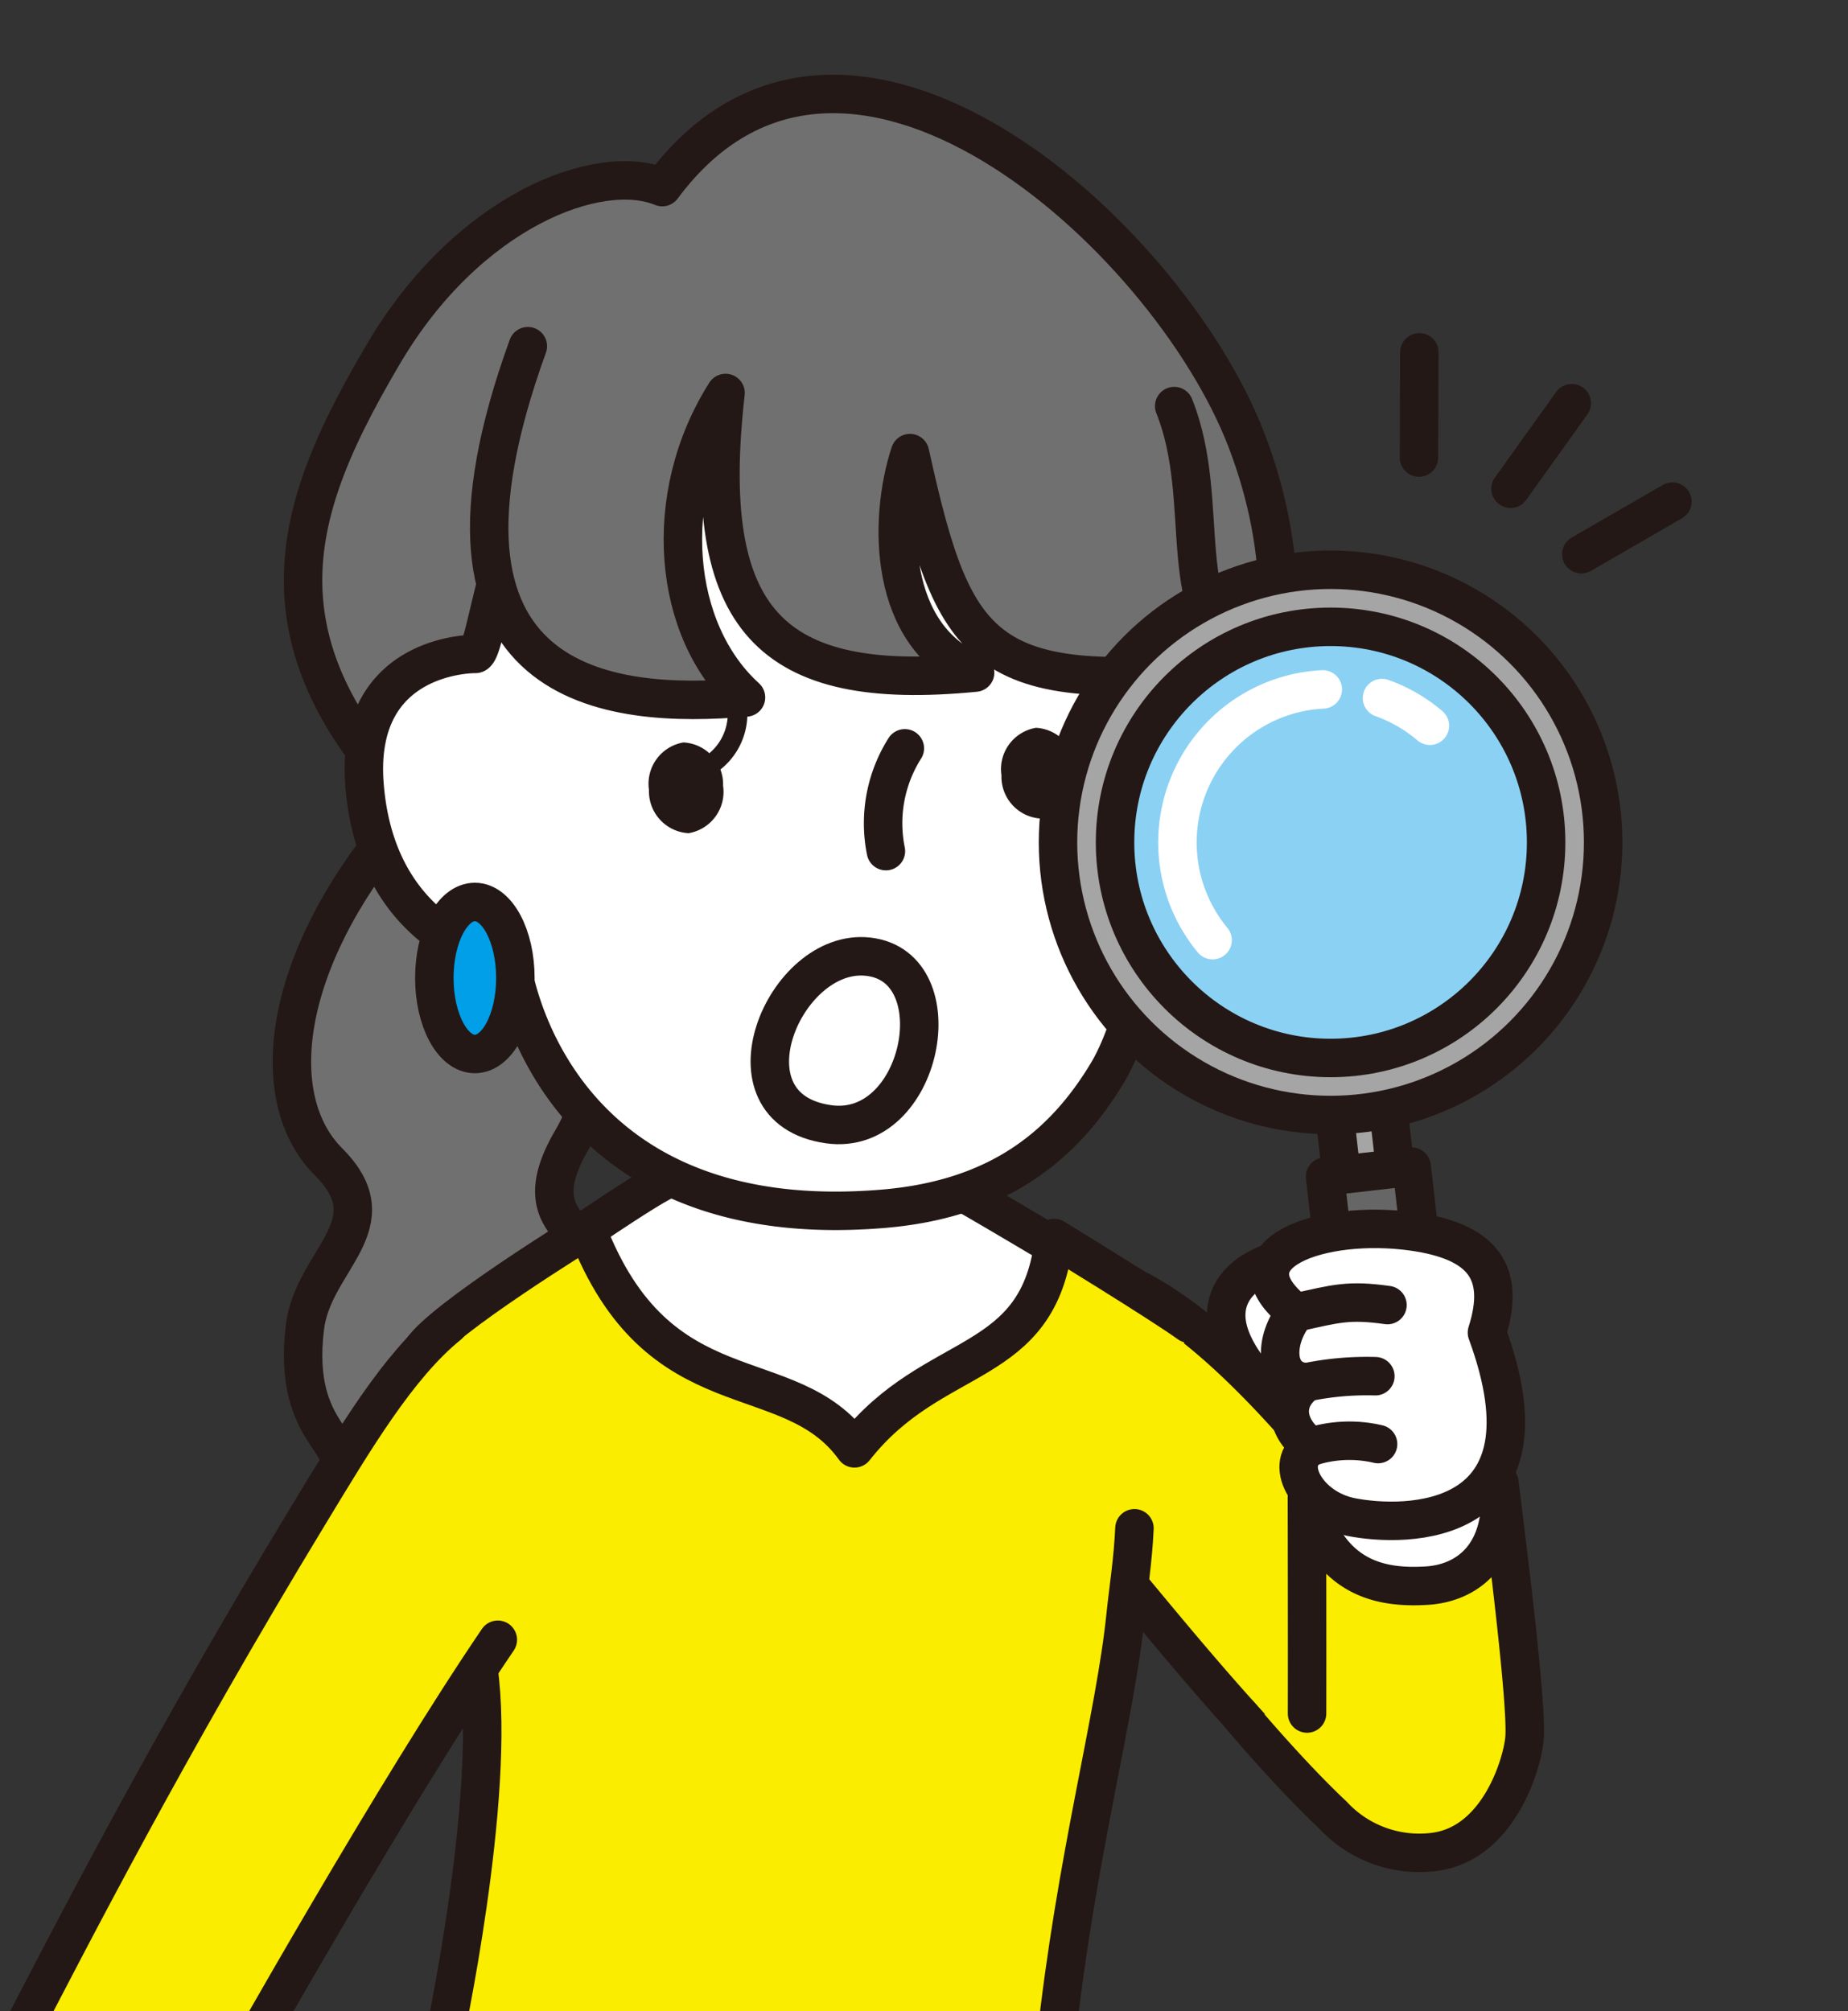 <svg xmlns="http://www.w3.org/2000/svg" xmlns:xlink="http://www.w3.org/1999/xlink" width="112" height="121.863" viewBox="0 0 112 121.863"><rect x="0" y="0" width="112" height="121.863" fill="#333333" stroke="none"/><defs><clipPath id="a"><rect width="112" height="121.863" transform="translate(3210.474 -516.13)" fill="none"/></clipPath></defs><g transform="translate(-3210.474 516.13)"><g clip-path="url(#a)"><path d="M3234.485-466.109c-6.975,8.335-7.916,16.56-4.1,20.38s-.934,5.919-1.432,10.029c-.819,6.753,3.3,6.9,1.885,9.329-1.971,3.379-1.814,6.106,4.735,9.926-3-4.912,3.957-14.739,8.869-20.2s-3.126-3.907.694-10.413c3.126-5.314-.963-8.627-.417-14.9S3239.108-471.634,3234.485-466.109Z" fill="#717071" stroke="#231815" stroke-linecap="round" stroke-linejoin="round" stroke-width="2.331"/><path d="M3233.717-494.691c-6.36,10.8-9.327,20.214,9.29,33.819,14.084,10.292,22.085,17.242,35.489,2.946,6.051-6.453,12.846-17.692,7.509-31.566-4.776-12.415-24.386-30.141-35.395-15.3C3246.758-506.382,3238.825-503.361,3233.717-494.691Z" fill="#717071" stroke="#231815" stroke-linecap="round" stroke-linejoin="round" stroke-width="2.331"/><path d="M3272.858-427.083c5.1,5.337,11.927,15.02,19.865,22.006,2.18,1.919,11.494,1.712,7.619-9.525a12.5,12.5,0,0,0-2.847-4.763c-4.053-4.753-11.746-16.021-19.165-19.148" fill="#faed00" stroke="#231815" stroke-linecap="round" stroke-linejoin="round" stroke-width="2.331"/><path d="M3301.139-409.353c2.488-1.722,1.294-7.928-.1-18.167-.923-6.793-.756-7.407-1.748-10.881-4.122.618-9.866.594-10.254,1.147.411,3.5,1.248,18.349,1.654,21.176C3291.117-413.121,3296.21-405.942,3301.139-409.353Z" fill="#fff" stroke="#231815" stroke-linecap="round" stroke-linejoin="round" stroke-width="2.331"/><path d="M3289.689-412.3c.012-3.969-.008-13.048-.008-13.048,1.3,4.969,4.565,5.462,7.267,5.3,2.665-.167,4.83-2.12,4.4-6.226.434,3.559,1.689,13.365,1.52,15.468-.12,1.5-1.556,6.45-5.539,6.9a7.131,7.131,0,0,1-6.063-2.23c-2.7-2.539-5.677-6.1-5.677-6.1" fill="#faed00" stroke="#231815" stroke-linecap="round" stroke-linejoin="round" stroke-width="2.331"/><path d="M3266.59-445.042" fill="none" stroke="#231815" stroke-linecap="round" stroke-linejoin="round" stroke-width="2.331"/><path d="M3278.337-438.252c-2.09-1.244-10.266-6.169-11.34-6.619h.043a21.226,21.226,0,0,1-.608-9.831l-15.541,5.542a33.557,33.557,0,0,1,.034,4.514h-.065c-1.671.7-11.282,7.492-11.282,7.492C3239.54-406.7,3276.6-395.749,3278.337-438.252Z" fill="#fff" stroke="#231815" stroke-linecap="round" stroke-linejoin="round" stroke-width="2.331"/><path d="M3282.541-435.921c-1.749-1.263-8.179-5.193-8.179-5.193-.885,8.129-7.264,6.588-12.1,12.747-3.959-5.5-11.877-1.979-16.209-13.248,0,0-8.856,5.44-10.043,7.346-1.818,2.912.095,4.135-1.409,7-1.319,2.518,4.141,7.161,4.87,12.264,1.107,7.755-2.149,22.727-2.149,22.727h37.132c1.225-11.33,3.6-19.713,4.241-25.995.159-1.545.446-3.293.534-5.251" fill="#faed00" stroke="#231815" stroke-linecap="round" stroke-linejoin="round" stroke-width="2.331"/><path d="M3239.792-416.062c-5.986,8.979-11.875,18.806-14.964,24.3l-13.261-.653c3.733-7.17,8.775-15.909,17.31-29.979,2.816-4.644,3.873-7.219,6.338-9.331" fill="#fff" stroke="#231815" stroke-linecap="round" stroke-linejoin="round" stroke-width="2.331"/><path d="M3240.645-416.77c-6.159,9.057-15.04,24.757-18.129,30.246l-11.306-5.443c3.734-7.172,9.391-18.233,17.926-32.3,2.816-4.642,5.444-9.091,8.53-11.589" fill="#faed00" stroke="#231815" stroke-linecap="round" stroke-linejoin="round" stroke-width="2.331"/><path d="M3239.293-476.507s-7.364-.119-6.727,7.939c.769,9.744,8.906,10.8,8.906,10.8s2.024,16.608,22.547,14.882c6.941-.585,10.9-3.791,13.568-8.231,2.331-3.875,3.68-12.981,3.463-19.913a68.881,68.881,0,0,0-1.273-10.91c-1.9-7.6-5.061-11.961-9.022-14.275-6.652-4.862-25.352-.542-29.633,13.371C3240.094-479.506,3239.723-476.689,3239.293-476.507Z" fill="#fff" stroke="#231815" stroke-linecap="round" stroke-linejoin="round" stroke-width="2.331"/><path d="M3260.69-448.007c-6.783-.955-2.679-10.738,2.411-10.152C3268.414-457.546,3266.382-447.2,3260.69-448.007Z" fill="none" stroke="#231815" stroke-linecap="round" stroke-linejoin="round" stroke-width="2.331"/><path d="M3265.312-470.785a8.489,8.489,0,0,0-1.147,6.229" fill="none" stroke="#231815" stroke-linecap="round" stroke-linejoin="round" stroke-width="2.331"/><path d="M3249.806-468.267a2.541,2.541,0,0,0,2.4,2.624,2.539,2.539,0,0,0,2.091-2.875,2.54,2.54,0,0,0-2.4-2.624A2.539,2.539,0,0,0,3249.806-468.267Z" fill="#231815"/><path d="M3253.113-469.553a3.717,3.717,0,0,0,2.061-3.425" fill="none" stroke="#231815" stroke-linecap="round" stroke-linejoin="round" stroke-width="1.189"/><path d="M3271.168-469.153a2.54,2.54,0,0,0,2.4,2.624,2.539,2.539,0,0,0,2.092-2.875,2.538,2.538,0,0,0-2.4-2.624A2.539,2.539,0,0,0,3271.168-469.153Z" fill="#231815"/><path d="M3274.474-470.438a3.714,3.714,0,0,0,2.061-3.425" fill="none" stroke="#231815" stroke-linecap="round" stroke-linejoin="round" stroke-width="1.189"/><ellipse cx="2.456" cy="4.606" rx="2.456" ry="4.606" transform="translate(3236.797 -461.475)" fill="#009fe8" stroke="#231815" stroke-linecap="round" stroke-linejoin="round" stroke-width="2.331"/><path d="M3242.464-495.153c-7.6,20.97,5.035,21.989,13.222,21.285-4.462-4.047-5.439-12.06-1.423-18.085-1.095,13.146,2.88,17.794,15.309,16.583-5.284-2.179-5.275-9.27-3.948-13.294,2.735,12.354,4.4,14.916,20.745,12.9-5.011-2.845-2.344-9.792-4.731-15.751-3.366-8.416-14.2-16.122-24.657-11.958" fill="#717071"/><path d="M3242.464-495.153c-7.6,20.97,5.035,21.989,13.222,21.285-4.462-4.047-5.21-12.19-1.239-18.45-1.563,13.781,2.7,18.159,15.125,16.944-5.284-2.18-5.275-9.27-3.948-13.3,2.735,12.355,4.4,14.916,20.745,12.9-5.011-2.845-2.344-9.791-4.731-15.75" fill="none" stroke="#231815" stroke-linecap="round" stroke-linejoin="round" stroke-width="2.331"/><rect width="3.276" height="11.17" transform="translate(3291.326 -448.879) rotate(-6.547)" fill="#a5a5a6" stroke="#231815" stroke-linecap="round" stroke-linejoin="round" stroke-width="2.331"/><rect width="5.283" height="19.428" transform="translate(3290.781 -444.833) rotate(-6.547)" fill="#666" stroke="#231815" stroke-linecap="round" stroke-linejoin="round" stroke-width="2.331"/><circle cx="16.52" cy="16.52" r="16.52" transform="translate(3274.595 -481.606)" fill="#a5a5a6" stroke="#231815" stroke-linecap="round" stroke-linejoin="round" stroke-width="2.331"/><circle cx="13.063" cy="13.063" r="13.063" transform="translate(3278.052 -478.148)" fill="#8bd1f4" stroke="#231815" stroke-linecap="round" stroke-linejoin="round" stroke-width="2.331"/><path d="M3290.642-474.356a9.256,9.256,0,0,0-6.244,2.865,9.291,9.291,0,0,0-.434,12.329" fill="none" stroke="#fff" stroke-linecap="round" stroke-linejoin="round" stroke-width="0.344"/><path d="M3297.133-472.154a9.242,9.242,0,0,0-2.9-1.678" fill="none" stroke="#fff" stroke-linecap="round" stroke-linejoin="round" stroke-width="0.344"/><path d="M3290.642-474.356a9.256,9.256,0,0,0-6.244,2.865,9.291,9.291,0,0,0-.434,12.329" fill="none" stroke="#fff" stroke-linecap="round" stroke-linejoin="round" stroke-width="2.331"/><path d="M3297.133-472.154a9.242,9.242,0,0,0-2.9-1.678" fill="none" stroke="#fff" stroke-linecap="round" stroke-linejoin="round" stroke-width="2.331"/><line y1="6.377" x2="0.024" transform="translate(3296.471 -494.781)" fill="none" stroke="#231815" stroke-linecap="round" stroke-linejoin="round" stroke-width="2.331"/><line y1="5.184" x2="3.712" transform="translate(3302.021 -491.699)" fill="none" stroke="#231815" stroke-linecap="round" stroke-linejoin="round" stroke-width="2.331"/><line y1="3.189" x2="5.521" transform="translate(3306.311 -485.736)" fill="none" stroke="#231815" stroke-linecap="round" stroke-linejoin="round" stroke-width="2.331"/><path d="M3290.273-440.12c-3.343.048-7.215,2-4.648,6.2s5.861.752,5.861.752l-.377-6.959" fill="#fff" stroke="#231815" stroke-linecap="round" stroke-linejoin="round" stroke-width="2.331"/><path d="M3300.592-435.38c1.175-3.687-.288-5.54-4.508-6.129-5.523-.771-11.583,1.352-7.078,4.913-1.347,1.632-1.366,4.105.658,4.223-1.721,1.24-1.031,3.051.3,3.9-1.793.915-.309,3.724,2.38,4.265C3295.677-423.542,3304.954-423.511,3300.592-435.38Z" fill="#f2ccb8"/><path d="M3294.563-437.05c-2.357-.33-3.11-.093-5.557.454" fill="#f2ccb8"/><path d="M3293.829-432.739a17.951,17.951,0,0,0-4.168.366" fill="#f2ccb8"/><path d="M3293.993-428.628a7.649,7.649,0,0,0-4.03.151" fill="#f2ccb8"/><path d="M3300.592-435.38c1.175-3.687-.288-5.54-4.508-6.129-5.523-.771-11.583,1.352-7.078,4.913-1.347,1.632-1.366,4.105.658,4.223-1.721,1.24-1.031,3.051.3,3.9-1.793.915-.309,3.724,2.38,4.265C3295.677-423.542,3304.954-423.511,3300.592-435.38Z" fill="#fff" stroke="#231815" stroke-linecap="round" stroke-linejoin="round" stroke-width="0.229"/><path d="M3294.563-437.05c-2.357-.33-3.11-.093-5.557.454" fill="none" stroke="#231815" stroke-linecap="round" stroke-linejoin="round" stroke-width="0.229"/><path d="M3293.829-432.739a17.951,17.951,0,0,0-4.168.366" fill="none" stroke="#231815" stroke-linecap="round" stroke-linejoin="round" stroke-width="0.229"/><path d="M3293.993-428.628a7.649,7.649,0,0,0-4.03.151" fill="none" stroke="#231815" stroke-linecap="round" stroke-linejoin="round" stroke-width="0.229"/><path d="M3300.592-435.38c1.175-3.687-.288-5.54-4.508-6.129-5.523-.771-11.583,1.352-7.078,4.913-1.347,1.632-1.366,4.105.658,4.223-1.721,1.24-1.031,3.051.3,3.9-1.793.915-.309,3.724,2.38,4.265C3295.677-423.542,3304.954-423.511,3300.592-435.38Z" fill="none" stroke="#231815" stroke-linecap="round" stroke-linejoin="round" stroke-width="2.331"/><path d="M3294.563-437.05c-2.357-.33-3.11-.093-5.557.454" fill="none" stroke="#231815" stroke-linecap="round" stroke-linejoin="round" stroke-width="2.331"/><path d="M3293.829-432.739a17.951,17.951,0,0,0-4.168.366" fill="none" stroke="#231815" stroke-linecap="round" stroke-linejoin="round" stroke-width="2.331"/><path d="M3293.993-428.628a7.649,7.649,0,0,0-4.03.151" fill="none" stroke="#231815" stroke-linecap="round" stroke-linejoin="round" stroke-width="2.331"/></g></g></svg>